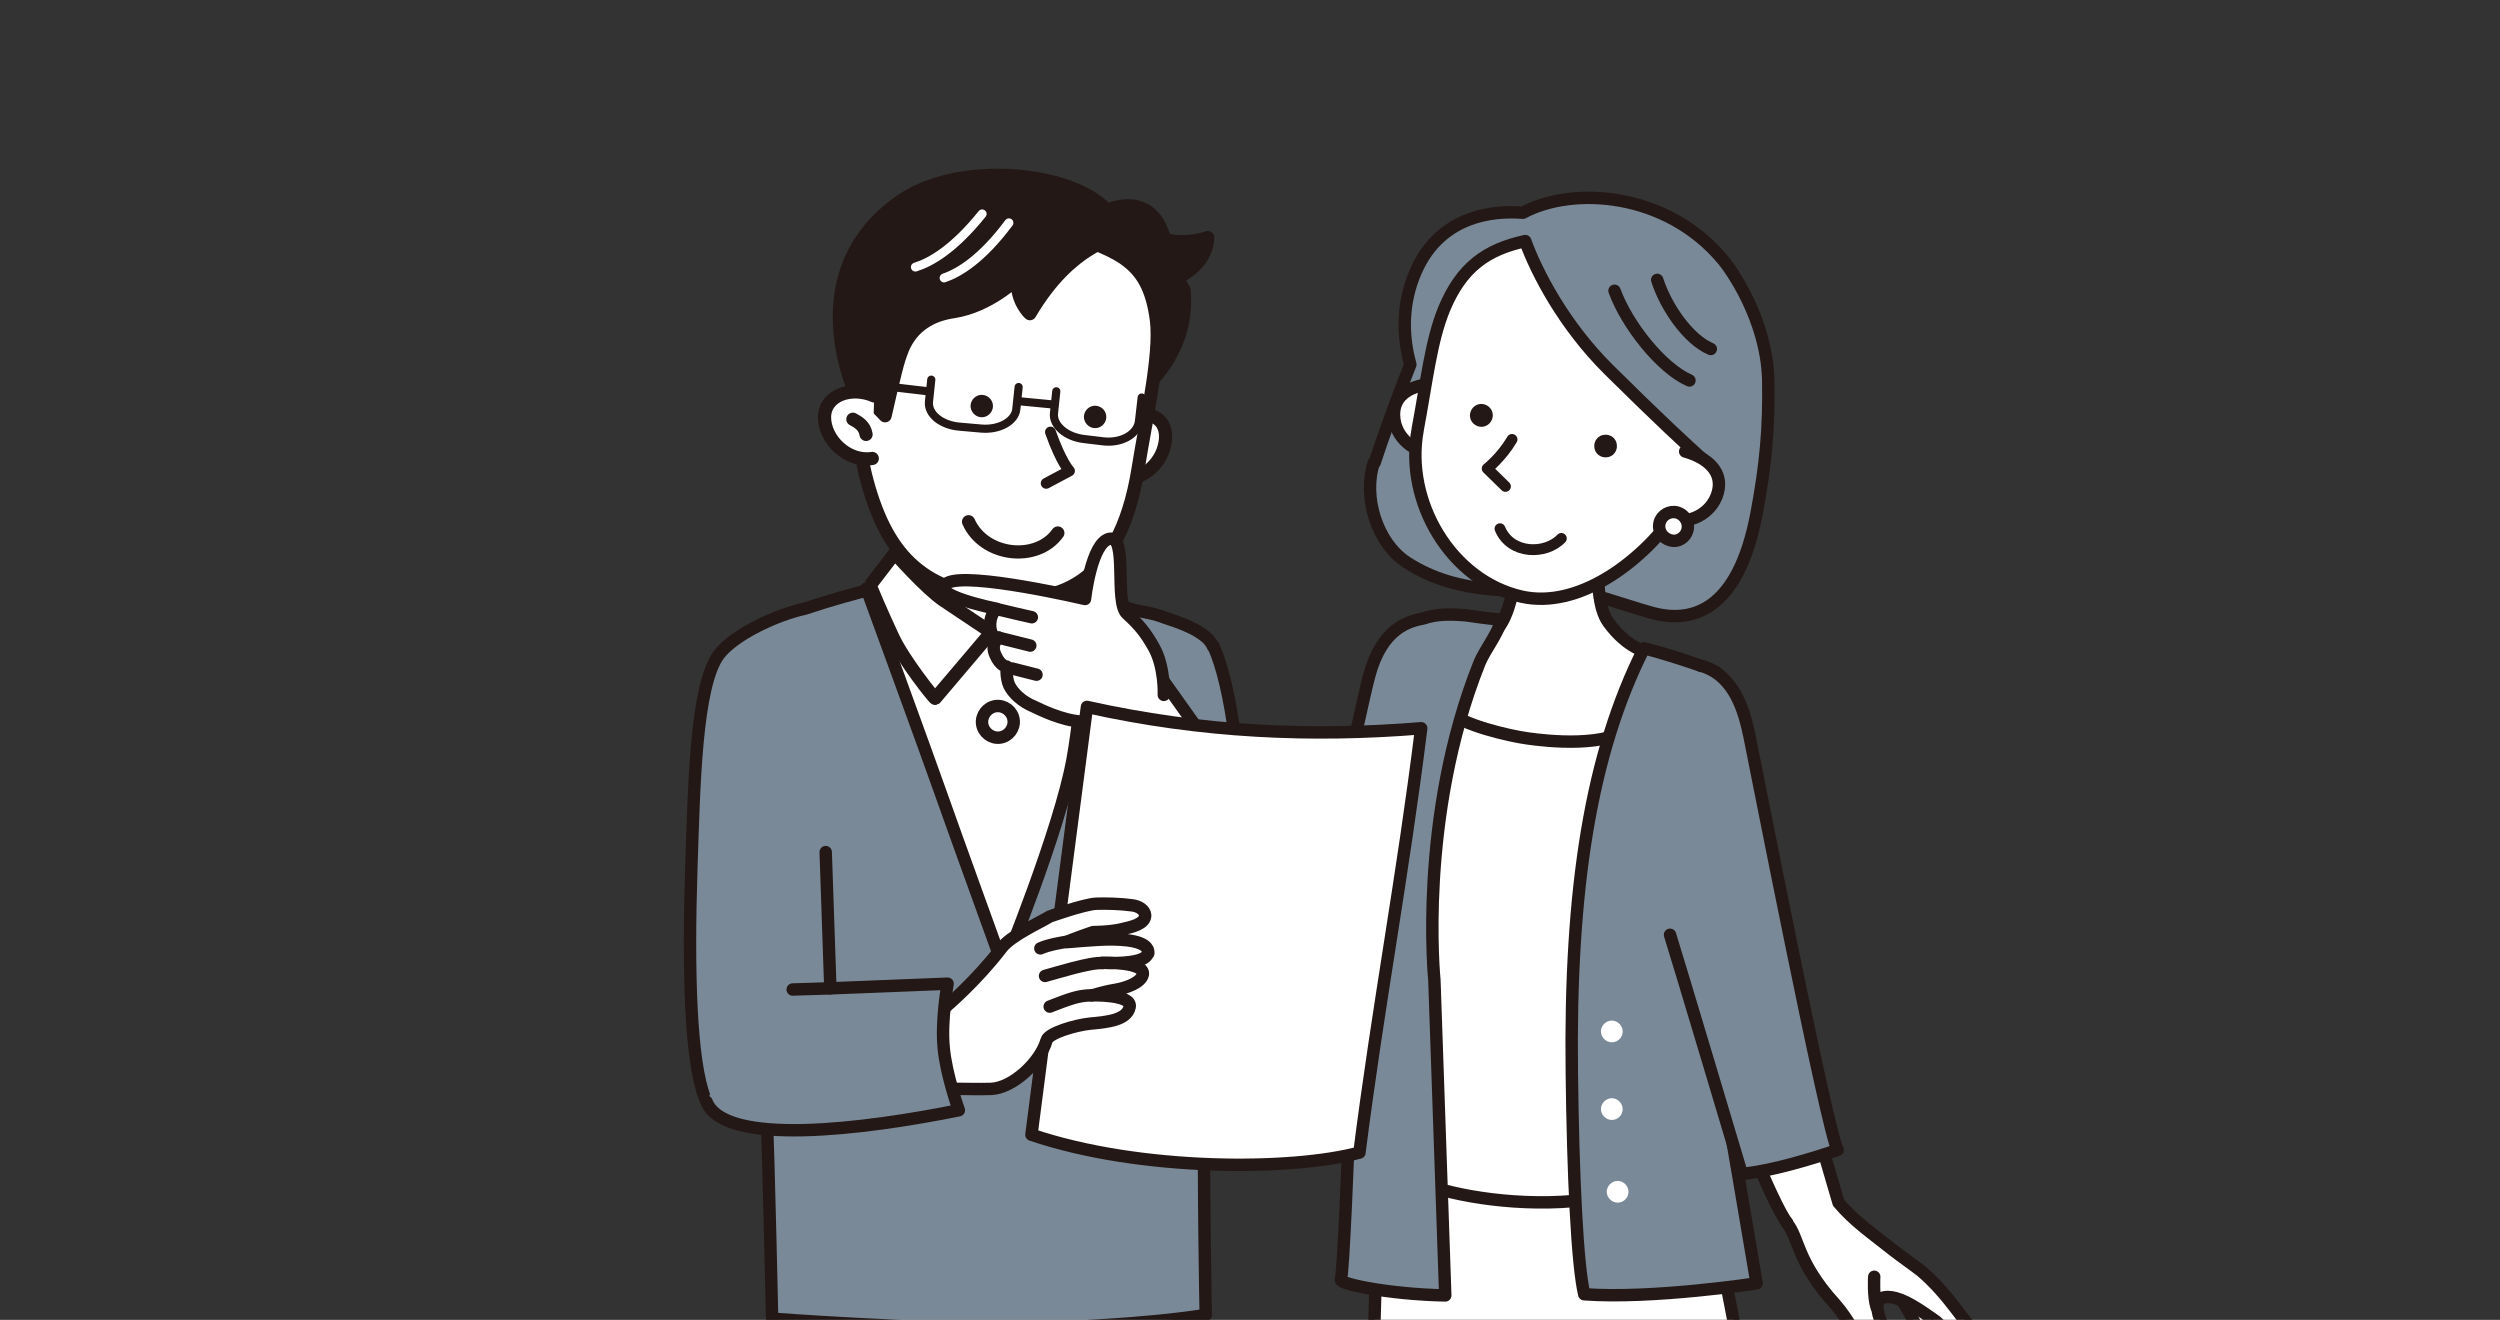 <?xml version="1.0" encoding="UTF-8"?>
<svg id="_レイヤー_1" data-name="レイヤー_1" xmlns="http://www.w3.org/2000/svg" xmlns:xlink="http://www.w3.org/1999/xlink" version="1.1" viewBox="0 0 644 340">
  <rect x="0" y="0" width="644" height="340" fill="#333333" stroke="none"/>
  <!-- Generator: Adobe Illustrator 29.1.0, SVG Export Plug-In . SVG Version: 2.1.0 Build 142)  -->
  <defs>
    <style>
      .st0, .st1, .st2, .st3, .st4, .st5, .st6, .st7, .st8, .st9 {
        fill: none;
      }

      .st1 {
        stroke-width: 2.8px;
      }

      .st1, .st2, .st3, .st4, .st5, .st6, .st7, .st10, .st8, .st11, .st9, .st12, .st13, .st14, .st15, .st16 {
        stroke-linecap: round;
        stroke-linejoin: round;
      }

      .st1, .st2, .st3, .st4, .st5, .st6, .st7, .st10, .st11, .st9, .st12, .st13, .st14, .st15, .st16 {
        stroke: #231815;
      }

      .st2 {
        stroke-width: 2.8px;
      }

      .st3, .st16 {
        stroke-width: 3.4px;
      }

      .st4, .st11, .st15 {
        stroke-width: 3.4px;
      }

      .st5, .st13 {
        stroke-width: 3.2px;
      }

      .st6, .st14 {
        stroke-width: 3.2px;
      }

      .st7, .st10, .st12 {
        stroke-width: 3.2px;
      }

      .st10, .st17 {
        fill: #7a8997;
      }

      .st18 {
        mask: url(#mask-1);
      }

      .st8 {
        stroke: #fff;
        stroke-width: 2.3px;
      }

      .st19, .st11 {
        fill: #231815;
      }

      .st20, .st12, .st13, .st14, .st15, .st16 {
        fill: #fff;
      }

      .st9 {
        stroke-width: 2.1px;
      }

      .st21 {
        clip-path: url(#clippath);
      }
    </style>
    <mask id="mask" x="0" y="0" width="644" height="340" maskUnits="userSpaceOnUse">
      <g id="mask0_295_331">
        <rect class="st20" width="644" height="340"/>
      </g>
    </mask>
    <clipPath id="clippath">
      <rect class="st0" width="644" height="340"/>
    </clipPath>
    <mask id="mask-1" x="141" y="40" width="389.7" height="325.9" maskUnits="userSpaceOnUse">
      <g id="mask1_295_331">
        <path class="st20" d="M530.7,40H141v320h389.7V40Z"/>
      </g>
    </mask>
  </defs>
  <g class="st21">
    <g class="st18">
      <g>
        <path class="st20" d="M496.7,334.6s5.2,10.7,6.1,12.4c.9,1.7,3.4,5.4,3.4,6.7,0,1.3-1.8,2.5-3.8.8-2-1.6-4.8-5.5-6.7-8.8-1.8-3.3-4.8-10.7-8.1-13.3"/>
        <path class="st5" d="M496.7,334.6s5.2,10.7,6.1,12.4c.9,1.7,3.4,5.4,3.4,6.7,0,1.3-1.8,2.5-3.8.8-2-1.6-4.8-5.5-6.7-8.8-1.8-3.3-4.8-10.7-8.1-13.3"/>
        <path class="st13" d="M460.3,315.1c3.1,3.5,2.4,9.8,12.3,20.7,3.9,4.4,5.3,8.6,8.5,11.4,3.2,2.8,6.6-.8,4.4-4.7-2-3.6-2.6-7.3-.8-8.1,4.1-1.7,11.6,4.4,13.5,5.6,2.9,1.8,4.8,7.6,10.2,9.7,2.5.9,4.4-1.3,3.5-2.5-.7-.9-6-7.2-8.1-10.1-2.4-3.2-5.7-7-8.8-9.6-.8-.7-5.5-4-7.5-5.6-4.9-3.9-10-7.4-13.9-12.1l-10.8-36.9-17.8,7.7s11.8,30.3,15.4,34.4h0Z"/>
        <path class="st20" d="M482.8,328.9s-.3,5.1.6,7.8l-.6-7.8Z"/>
        <path class="st5" d="M482.8,328.9s-.3,5.1.6,7.8"/>
        <path class="st10" d="M354.1,119.2c1.9-5.9,6.2-17.8,9.2-25.3-1.7-6.1-2.4-14.1.8-22.5,6.1-16,20.5-17.2,28.2-16.6,12.8-6.9,36.9-5.4,51.5,12.1,1.8,2.1,11.4,15.3,11.7,31.2.2,11.9-.6,21.4-3,34.1-4.8,25.6-17,28.5-27.2,25.6-7.2-2-16.3-5.5-21.7-5.8-8-.5-10.6.7-19.7-.2-7.4-.7-14.7-2.5-21.5-6.9-7.7-5-11.4-16.9-8.5-25.7h0Z"/>
        <path class="st20" d="M355.3,295.9l-1.9,68.4h97.8l-12.9-66.7"/>
        <path class="st7" d="M355.3,295.9l-1.9,68.4h97.8l-12.9-66.7"/>
        <path class="st12" d="M414.2,308.1c-.6-7.3-3-21.4-3.3-32.1-1.3-45.7,4.6-85.4,13.3-108.6-9-.6-28.8-5.6-40.3-6.4-14.2,26.2-22.4,100.4-22.4,100.4,0,0,10.1,23.7,8.2,44.6,10.5,3.2,28.8,5.4,44.5,2.1h0Z"/>
        <path class="st20" d="M413.2,131.4s-4.1,21.7,1.1,28.9c5,6.9,10.2,7.7,10.2,7.7,0,0,4.1,11.6-3.6,18.8-6.5,6-22.6,4.1-27.5,3.4-4.5-.6-17.4-3.6-19.8-6.9-5.3-7.4,3.2-19.2,3.2-19.2,0,0,7.7,4.5,11.7-7.4,3.9-11.5,1.5-25.2,1.5-25.2"/>
        <path class="st7" d="M413.2,131.4s-4.1,21.7,1.1,28.9c5,6.9,10.2,7.7,10.2,7.7,0,0,4.1,11.6-3.6,18.8-6.5,6-22.6,4.1-27.5,3.4-4.5-.6-17.4-3.6-19.8-6.9-5.3-7.4,3.2-19.2,3.2-19.2,0,0,7.7,4.5,11.7-7.4,3.9-11.5,1.5-25.2,1.5-25.2"/>
        <path class="st17" d="M386.8,159.6c-3.6-.2-8.2-1-9.3-1.1-4.6-.4-7.9-.2-10.8.8-3.7.7-10.7,2.4-14,14.8-2.4,8.9-13.9,64.9-15.9,67.2s-38.3,37.7-38.3,37.7c0,0,1.6,10.2,7.6,14.5,5.9,4.3,16.5,1.6,16.5,1.6,0,0,14.9-9.8,25.4-18.6-.7,21.8-2,51.9-2.6,53.1-.5,1.1,12.2,3.8,26.9,4.1-1.1-32.4-2.8-81.2-2.8-81.2,0,0-4.3-41.9,11.6-81.7,1.5-3.6,4.6-7.2,5.7-11.2h0Z"/>
        <path class="st7" d="M386.8,159.6c-3.6-.2-8.2-1-9.3-1.1-4.6-.4-7.9-.2-10.8.8-3.7.7-10.7,2.4-14,14.8-2.4,8.9-13.9,64.9-15.9,67.2s-38.3,37.7-38.3,37.7c0,0,1.6,10.2,7.6,14.5,5.9,4.3,16.5,1.6,16.5,1.6,0,0,14.9-9.8,25.4-18.6-.7,21.8-2,51.9-2.6,53.1-.5,1.1,12.2,3.8,26.9,4.1-1.1-32.4-2.8-81.2-2.8-81.2,0,0-4.3-41.9,11.6-81.7,1.5-3.6,4.6-7.2,5.7-11.2h0Z"/>
        <path class="st10" d="M441.7,173c-2.4-1.4-14.4-5.1-18.2-6-13.7,27.2-19.2,61.9-18.6,109.3.3,26.2,1.4,49.7,3.2,57.1,17.4,1.3,44.4-2.8,44.4-2.8,0,0-9-53.3-9.4-54.6-1.5-11.3-3.6-40.4,2.5-65.1,1.9-7.6,2.6-34.2-4-38h0Z"/>
        <path class="st20" d="M369.7,98.8c-5.9.3-10.8,2.7-10.6,8.3s5.3,9.9,11.2,9.7"/>
        <path class="st6" d="M369.7,98.8c-5.9.3-10.8,2.7-10.6,8.3s5.3,9.9,11.2,9.7"/>
        <path class="st12" d="M365.2,110.6c2.3-12.2,3.4-22.7,6.8-31,4.5-10.8,10.9-15.3,20.9-17.5,2.9,8,9.9,21.6,21.5,33.1,12.2,12.1,20.4,19.7,24.2,23.1-2,5.5-4.5,10.5-7,14-9.2,12.9-25.2,24.6-39.6,21.4-18.2-4.1-30.3-24.5-26.8-43h0Z"/>
        <path class="st7" d="M415.9,74.9c3.2,8.8,12.1,20,19.3,23.1"/>
        <path class="st7" d="M426.9,72.1c2.2,6.9,7.9,15.3,13.8,17.8"/>
        <path class="st20" d="M389.5,113.2c-2.7,4.6-6.4,7.5-6.4,7.5l4.7,4.6"/>
        <path class="st1" d="M389.5,113.2c-2.7,4.6-6.4,7.5-6.4,7.5l4.7,4.6"/>
        <path class="st20" d="M434.1,116.3c5.7,1.6,9.9,5.2,8.4,10.6-1.5,5.4-7.4,8.5-13.1,6.8"/>
        <path class="st6" d="M434.1,116.3c5.7,1.6,9.9,5.2,8.4,10.6-1.5,5.4-7.4,8.5-13.1,6.8"/>
        <path class="st19" d="M416.5,114.6c.2,1.6-1,3.1-2.6,3.2-1.6.2-3.1-1-3.2-2.6-.2-1.6,1-3.1,2.6-3.2,1.6-.2,3.1,1,3.2,2.6Z"/>
        <path class="st19" d="M378.7,106.5c-.3,1.6.8,3.1,2.4,3.4,1.6.3,3.1-.8,3.4-2.4.3-1.6-.8-3.1-2.4-3.4-1.6-.3-3.1.8-3.4,2.4Z"/>
        <path class="st20" d="M402.2,138.7c-4.1,4.3-13.1,4.1-15.8-2.5l15.8,2.5Z"/>
        <path class="st2" d="M402.2,138.7c-4.1,4.3-13.1,4.1-15.8-2.5"/>
        <path class="st20" d="M415.2,288.5c1.6,0,2.8-1.3,2.8-2.8s-1.3-2.8-2.8-2.8-2.8,1.3-2.8,2.8,1.3,2.8,2.8,2.8Z"/>
        <path class="st20" d="M415.2,268.5c1.6,0,2.8-1.3,2.8-2.8s-1.3-2.8-2.8-2.8-2.8,1.3-2.8,2.8,1.3,2.8,2.8,2.8Z"/>
        <path class="st20" d="M419.5,307c0,1.6-1.3,2.8-2.8,2.8s-2.8-1.3-2.8-2.8,1.3-2.8,2.8-2.8,2.8,1.3,2.8,2.8Z"/>
        <path class="st14" d="M434.8,135.8c-.1,2.1-1.9,3.7-3.9,3.5s-3.6-1.9-3.5-3.9c.1-2.1,1.9-3.6,3.9-3.5s3.6,1.9,3.5,3.9Z"/>
        <path class="st17" d="M438.2,171.5c8.8,2.5,11.2,12.1,12.5,18.3,1.3,6.3,20.1,102.5,22.7,106.4,0,0-14.5,5.2-24.7,6.2,0,0-16.5-55.3-18.5-61.6"/>
        <path class="st7" d="M438.2,171.5c8.8,2.5,11.2,12.1,12.5,18.3,1.3,6.3,20.1,102.5,22.7,106.4,0,0-14.5,5.2-24.7,6.2,0,0-16.5-55.3-18.5-61.6"/>
        <path class="st17" d="M348.5,274.1s.5-16.7.5-21.7c0-10.6-.9-24.5,0-32.1,1.5-12.4,3.5-23.5,3.5-22"/>
        <path class="st7" d="M348.5,274.1s.5-16.7.5-21.7c0-10.6-.9-24.5,0-32.1,1.5-12.4,3.5-23.5,3.5-22"/>
        <path class="st12" d="M303,364.3h-93.7l-4.4-46.6h96l2,46.6Z"/>
        <path class="st10" d="M312.5,166.6c-.8-1.9-2.4-3-4-4-1.8-1.1-4.7-2.3-8.2-3.4-3-1.2-6-1.6-7.5-1.9-11.5-3.1-19.9-8.7-20-8.7-17.7-1.8-33.4-.6-39.6,1.2-1.7.5-11.5,2.2-25.9,7-7.4,1.6-18.2,6.7-22.1,11.8-6,8-6.4,34.3-7.1,54.5-.9,27.6-.2,50.4,3.5,59.8,1.7,4.2,7.3,1.9,15.8.5.7,19.3,1.5,56.3,1.5,56.3,0,0,37.6,2.8,62.3,2.5,33.1-.5,49.4-3.5,49.4-3.5,0,0-.7-32.7-.4-66.5,2.6-.5,2.3-.5,3.4-2.2,9.7-14.1,8.3-83.1-1-103.5h0Z"/>
        <path class="st20" d="M293.2,106.7c6.4-.3,8.3,4.2,6.3,9.6-2.1,5.3-8.1,9-13.8,5.8"/>
        <path class="st4" d="M293.2,106.7c6.4-.3,8.3,4.2,6.3,9.6-2.1,5.3-8.1,9-13.8,5.8"/>
        <path class="st12" d="M223.2,151.6s15.8,43.2,19.1,52.6c3.3,9.4,16.2,45,16.2,45,0,0,14.5-35.4,17.8-53.6,2.6-14.2,4.6-44.5,4.6-44.5l-57.7.5Z"/>
        <path class="st20" d="M244.4,121.5s-2.2,20.4-9.1,27.7c-6.9,7.2.4,8.1.4,8.1,0,0,9.7,3.2,22.1,5.8,14.3,3,13.9,1.5,13.9,1.5,0,0,4.6,2.2.9-10-3.7-12.2,1.4-25.8,1.4-25.8"/>
        <path class="st3" d="M244.4,121.5s-2.2,20.4-9.1,27.7c-6.9,7.2.4,8.1.4,8.1,0,0,9.7,3.2,22.1,5.8,14.3,3,13.9,1.5,13.9,1.5,0,0,4.6,2.2.9-10-3.7-12.2,1.4-25.8,1.4-25.8"/>
        <path class="st16" d="M255.4,162.8l13.1,14.6c.2.1,5.4-7.1,8.2-13.1,2.8-6.2,1.3-13.5,1.2-13.5l-6.3-8.2s-3.1,8.9-6.5,12.3c-3.4,3.4-9.7,8-9.7,8Z"/>
        <path class="st16" d="M255.4,162.8l-14.5,17.1c-.2.1-8.1-9.8-10.9-15.8-2.9-6.2-6-13.4-5.8-13.4l6.3-8.2s8,9.1,12.6,12.2c4,2.7,12.3,8.2,12.3,8.2h0Z"/>
        <path class="st11" d="M300,61.7c5.9,1.5,11.1-.5,11.1-.5-.2,5.6-4.6,8.8-7.9,10.4,0,.4,1.7,2.7,1.8,3.1,1.8,18.5-14.3,28.6-14.3,28.6l-8.6-47.7s14-8.8,17.9,6.1h0Z"/>
        <path class="st15" d="M297.9,82.5c1.1,9.1-2.7,25.5-4.7,38.1-5,31.4-22,35-37.4,33.2-18-2-27.7-10.6-32.9-31.7-2.6-10.5-2.4-29,1.8-40.6,4.2-11.6,27.5-29.4,45.1-23.1,17.6,6.3,26,7.7,28.1,24.1h0Z"/>
        <path class="st19" d="M221.1,103.1s-16.4-32.3,10.9-51.3c18.2-12.6,55.2-5.9,55.7,8.3,0,1.9-11.5,2.2-22.4,20.7,0,0-3.5-3-3.3-9,0,0-7.1,7.1-16.5,8.5-11.1,1.7-13.1,9.8-13.9,12.1-.8,2.2-3.6,14.7-3.6,14.7,0,0-5.9-6.6-8.9-6-3,.5,2,2,2,2"/>
        <path class="st4" d="M221.1,103.1s-16.4-32.3,10.9-51.3c18.2-12.6,55.2-5.9,55.7,8.3,0,1.9-11.5,2.2-22.4,20.7,0,0-3.5-3-3.3-9,0,0-7.1,7.1-16.5,8.5-11.1,1.7-13.1,9.8-13.9,12.1-.8,2.2-3.6,14.7-3.6,14.7,0,0-5.9-6.6-8.9-6-3,.5,2,2,2,2"/>
        <path class="st20" d="M225.2,102c-5.9-2.6-12.8-.2-12.8,5.5,0,5.7,5.9,11.6,12.3,10.6"/>
        <path class="st4" d="M225.2,102c-5.9-2.6-12.8-.2-12.8,5.5,0,5.7,5.9,11.6,12.3,10.6"/>
        <path class="st20" d="M270.6,111.3c2.8,7.9,4.9,10,4.9,10l-6,3.2"/>
        <path class="st1" d="M270.6,111.3c2.8,7.9,4.9,10,4.9,10l-6,3.2"/>
        <path class="st20" d="M223.1,111.9c-.4-2.3-2.1-3.2-3.4-3.9l3.4,3.9Z"/>
        <path class="st4" d="M223.1,111.9c-.4-2.3-2.1-3.2-3.4-3.9"/>
        <path class="st8" d="M253,55.1c-7.3,9.1-13.3,12.5-17.2,13.7"/>
        <path class="st8" d="M259.9,57.4c-7,9.4-12.9,12.9-16.7,14.2"/>
        <path class="st12" d="M257.6,190c2.2-.3,3.8-2.4,3.5-4.6s-2.4-3.8-4.6-3.5c-2.2.3-3.8,2.4-3.5,4.6.3,2.2,2.4,3.8,4.6,3.5Z"/>
        <path class="st20" d="M294.1,102.4l-.7,6.1c-.4,3.4-4.5,5.7-9.1,5.2l-5-.6c-4.6-.5-8.1-3.5-7.8-6.6l.6-5.7"/>
        <path class="st9" d="M294.1,102.4l-.7,6.1c-.4,3.4-4.5,5.7-9.1,5.2l-5-.6c-4.6-.5-8.1-3.5-7.8-6.6l.6-5.7"/>
        <path class="st20" d="M262.4,99.7l-.6,5.7c-.3,3.1-4.4,5.4-9,5l-5.7-.5c-4.6-.4-8.1-3.2-7.8-6.4l.6-5.7"/>
        <path class="st9" d="M262.4,99.7l-.6,5.7c-.3,3.1-4.4,5.4-9,5l-5.7-.5c-4.6-.4-8.1-3.2-7.8-6.4l.6-5.7"/>
        <path class="st9" d="M223.7,99l15.4,1.8"/>
        <path class="st9" d="M263,103.4l8.3.8"/>
        <path class="st20" d="M272.5,137.3c-5.4,7.6-19,6.1-23-2.9l23,2.9Z"/>
        <path class="st4" d="M272.5,137.3c-5.4,7.6-19,6.1-23-2.9"/>
        <path class="st19" d="M279.3,106.7c-.4,1.5.6,3.1,2.1,3.5,1.6.4,3.1-.6,3.5-2.1.4-1.6-.6-3.1-2.1-3.5-1.6-.4-3.1.6-3.5,2.1Z"/>
        <path class="st19" d="M250.1,103.9c-.4,1.5.6,3.1,2.1,3.5,1.6.4,3.1-.6,3.5-2.1.4-1.6-.6-3.1-2.1-3.5-1.6-.4-3.1.6-3.5,2.1Z"/>
        <path class="st20" d="M314.1,195.6l-14.8-20.8-16.1,10,8.7,23.3"/>
        <path class="st7" d="M314.1,195.6l-14.8-20.8-16.1,10,8.7,23.3"/>
        <path class="st20" d="M299.8,179s.3-7.2-2.6-12.3c-2.1-3.7-3.6-5.6-6.9-8.6-3.3-3,.3-20.3-4.5-19.3-4.7,1-6.3,15.5-6.3,15.5,0,0-30.2-7.1-35.5-4.1-5.3,3,12.6,6.6,12.6,6.6,0,0-1.8,1.8-1.5,4.8s2.1,2.6,2.1,2.6c0,0-2.1,1.6-.8,4.5,1.3,3,2.9,3,2.9,3,0,0-.2,3,.7,4.9,1,2,3.2,4.1,6.3,5.4,1.5.7,7.2,3.6,12.4,3.9,7.3.4,7.8.5,7.8.5"/>
        <path class="st7" d="M299.8,179s.3-7.2-2.6-12.3c-2.1-3.7-3.6-5.6-6.9-8.6-3.3-3,.3-20.3-4.5-19.3-4.7,1-6.3,15.5-6.3,15.5,0,0-30.2-7.1-35.5-4.1-5.3,3,12.6,6.6,12.6,6.6,0,0-1.8,1.8-1.5,4.8s2.1,2.6,2.1,2.6c0,0-2.1,1.6-.8,4.5,1.3,3,2.9,3,2.9,3,0,0-.2,3,.7,4.9,1,2,3.2,4.1,6.3,5.4,1.5.7,7.2,3.6,12.4,3.9,7.3.4,7.8.5,7.8.5"/>
        <path class="st20" d="M265.8,159s-7.1-1.6-9-2.1l9,2.1Z"/>
        <path class="st7" d="M265.8,159s-7.1-1.6-9-2.1"/>
        <path class="st7" d="M265.4,166.3l-8-2"/>
        <path class="st7" d="M267,173.8l-6.3-1.6"/>
        <path class="st12" d="M350.2,296.9c-17.3,4.7-56.5,4.9-84.5-4.6,4.7-36.3,9.5-73.7,14.3-110.2,29.5,6.6,57.9,7.8,86.1,5.5-4.7,38-11.1,71.5-15.9,109.2Z"/>
        <path class="st12" d="M295.7,245.4c-.2,1.9-3.7,2.4-6.5,2.6-2.7.2-5.2,0-5.2,0,0,0,10.9-.3,10.4,3-.4,2.1-4.2,3.5-7.2,4-3.2.5-6.3,1.6-5.9,1.4,0,0,10.4-.3,9.7,3-.7,3.4-5.8,3.9-10.3,4.3-3.7.4-10.6,2.4-11.1,4.3-1.6,5.6-8.7,12.3-14.3,12.5-3.4.1-5.9,0-7.4,0-1,0-1.5,0-1.5,0,0,0-23,6.2-23.7-1.7-.7-7.9,3.9-13.8,3.9-13.8l17.1-5.7s7.9-6.7,14.3-15.1c2.4-3.2,10-6.6,12.4-8.1,0,0,8.7-3.1,11.9-3.3,2.4-.1,6.3,0,9.2.4,1.9.2,3.4,1.2,3.5,2.6,0,2.2-3.4,3-6.2,3.6-2.9.7-7.2.7-7.2.7,0,0-6.2,2.1-6.8,2.6,0,0,7.7-.7,11-.7,3.3,0,10.3.2,10,3.6h0Z"/>
        <path class="st20" d="M281.2,256.4c-3.5,0-6.1,1.1-10.8,2.9l10.8-2.9Z"/>
        <path class="st7" d="M281.2,256.4c-3.5,0-6.1,1.1-10.8,2.9"/>
        <path class="st20" d="M284,248.1c-3-.3-12.2,2.6-14.8,3.3l14.8-3.3Z"/>
        <path class="st7" d="M284,248.1c-3-.3-12.2,2.6-14.8,3.3"/>
        <path class="st20" d="M274.7,242.6c-1.6.3-4.4.7-6.7,1.7l6.7-1.7Z"/>
        <path class="st7" d="M274.7,242.6c-1.6.3-4.4.7-6.7,1.7"/>
        <path class="st17" d="M182,283.8c4.6,11.7,40.7,7.1,65,2.2,0,0-3.3-9.2-3.9-16.1-.7-6.9,1-16.5,1-16.5l-30.2,1.2-1.2-35.1"/>
        <path class="st7" d="M182,283.8c4.6,11.7,40.7,7.1,65,2.2,0,0-3.3-9.2-3.9-16.1-.7-6.9,1-16.5,1-16.5l-30.2,1.2-1.2-35.1"/>
        <path class="st17" d="M213.8,254.6s-9.3.3-9.6.3l9.6-.3Z"/>
        <path class="st7" d="M213.8,254.6s-9.3.3-9.6.3"/>
      </g>
    </g>
  </g>
</svg>